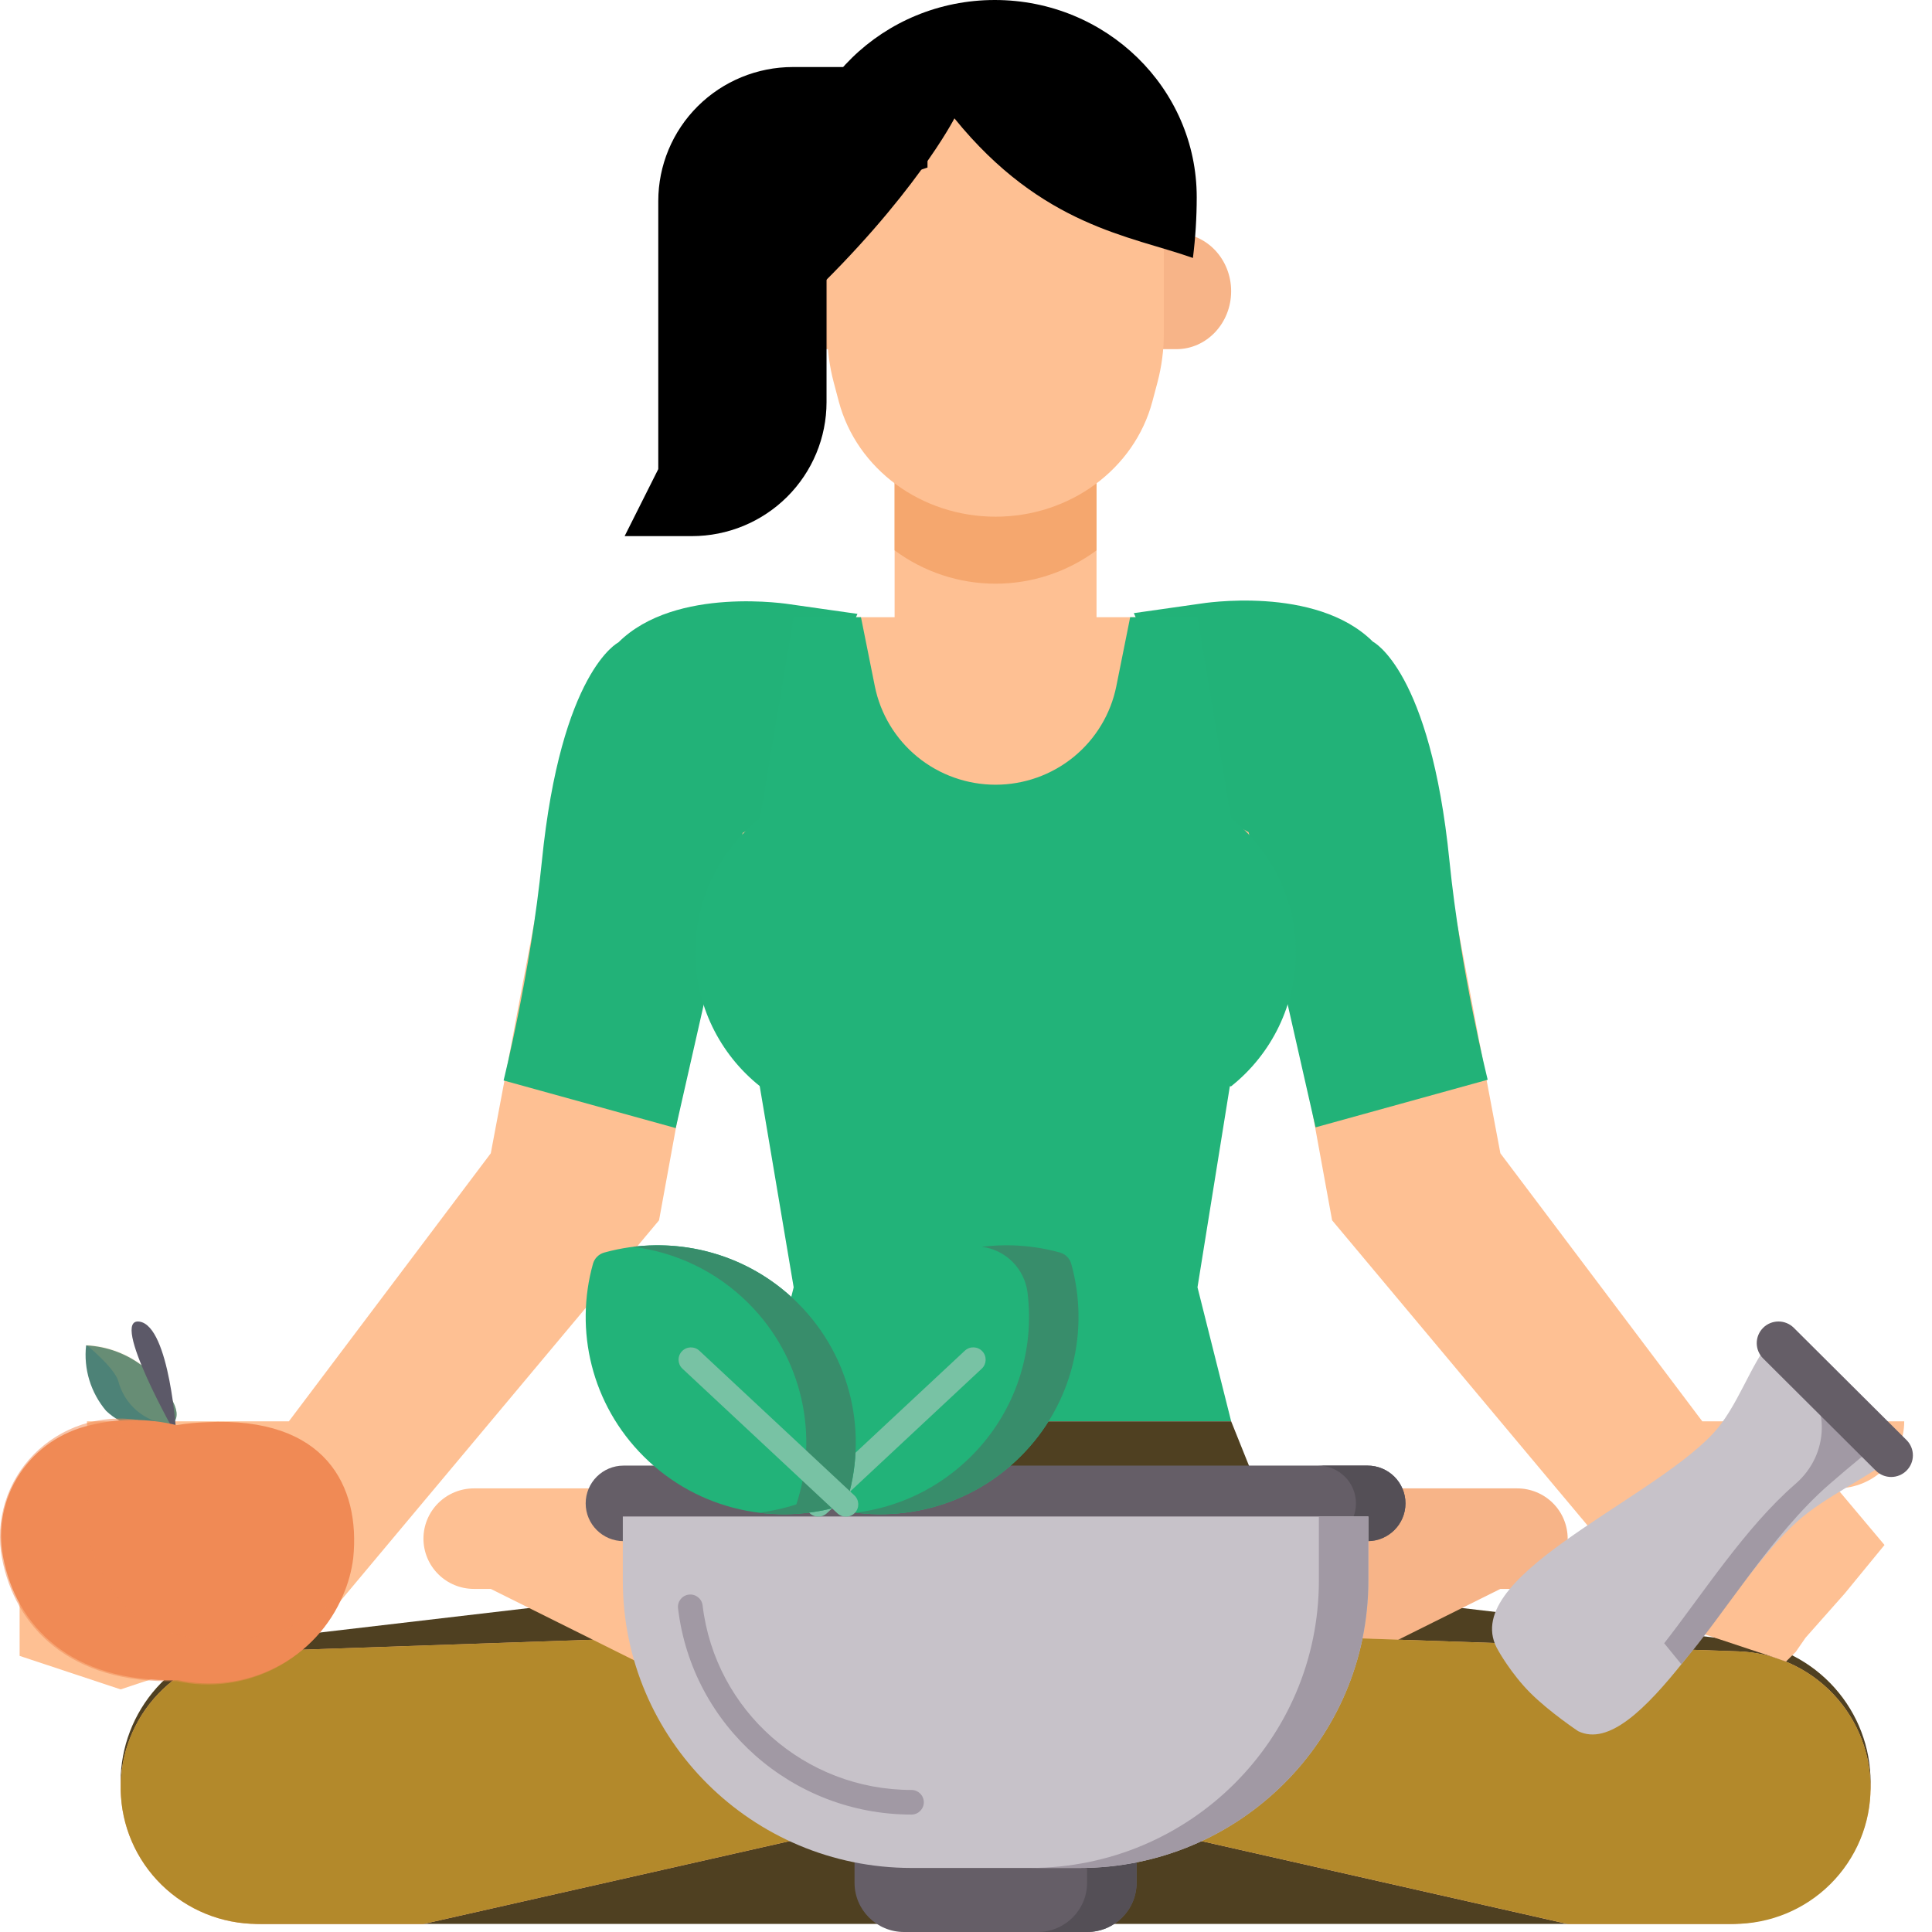 <svg width="101" height="101" viewBox="0 0 101 101" fill="none" xmlns="http://www.w3.org/2000/svg">
<path d="M39.5 55.5L41.491 67.297L39.731 74.303H64.362L62.602 67.297L64.5 55.5H39.5Z" fill="#22B379"/>
<path d="M39.731 74.303L36.213 83.062L12.884 85.794C11.072 86.007 9.4 86.874 8.187 88.232C6.975 89.59 6.305 91.344 6.305 93.161C6.305 95.128 7.09 97.015 8.487 98.406C9.884 99.797 11.779 100.578 13.755 100.578H90.339C92.315 100.578 94.21 99.797 95.607 98.406C97.004 97.015 97.789 95.128 97.789 93.161C97.789 91.344 97.119 89.59 95.906 88.232C94.693 86.874 93.022 86.007 91.209 85.794L67.88 83.062L64.362 74.303H39.731Z" fill="#4F4021"/>
<path d="M81.954 80.436C81.955 80.781 81.887 81.123 81.754 81.442C81.622 81.761 81.428 82.051 81.182 82.295C80.937 82.539 80.646 82.733 80.326 82.865C80.005 82.996 79.662 83.064 79.315 83.064H78.436L60.843 91.822L46.718 95.019L22.138 100.58H13.462C11.586 100.579 9.785 99.844 8.447 98.534C7.11 97.224 6.342 95.444 6.31 93.576C6.277 91.708 6.983 89.902 8.275 88.547C9.566 87.192 11.341 86.396 13.216 86.33L45.079 85.236L57.324 84.815L58.23 81.207C58.456 80.306 59.033 79.531 59.833 79.053C60.633 78.575 61.591 78.433 62.496 78.658L66.121 79.56L73.158 77.809H79.315C80.015 77.809 80.686 78.086 81.181 78.578C81.676 79.071 81.954 79.739 81.954 80.436Z" fill="#F7B488"/>
<path d="M46.718 95.018L22.138 100.579H13.462C11.586 100.578 9.785 99.843 8.447 98.533C7.11 97.223 6.342 95.443 6.31 93.575C6.277 91.707 6.983 89.901 8.275 88.546C9.566 87.191 11.341 86.395 13.216 86.329L45.079 85.235L46.718 95.018Z" fill="#B3892B"/>
<path d="M97.783 93.708C97.647 97.567 94.366 100.58 90.487 100.58H81.953L57.373 95.019L43.248 91.822L25.655 83.064H24.776C24.076 83.064 23.405 82.787 22.91 82.294C22.415 81.801 22.137 81.133 22.137 80.436C22.137 79.739 22.415 79.071 22.91 78.578C23.405 78.086 24.076 77.809 24.776 77.809H30.933L37.971 79.56L41.594 78.659C42.499 78.433 43.457 78.575 44.258 79.053C45.058 79.531 45.634 80.306 45.861 81.207L46.767 84.815L59.012 85.236L90.875 86.33C91.816 86.362 92.74 86.579 93.597 86.967C94.453 87.355 95.224 87.908 95.865 88.593C96.507 89.278 97.007 90.083 97.335 90.96C97.665 91.838 97.816 92.772 97.783 93.708Z" fill="#FEC093"/>
<path d="M97.788 93.452C97.789 94.388 97.604 95.315 97.244 96.18C96.884 97.044 96.357 97.83 95.692 98.492C95.028 99.154 94.238 99.679 93.37 100.037C92.501 100.395 91.57 100.579 90.63 100.579H81.955L57.375 95.018L59.013 85.235L90.877 86.329C92.731 86.393 94.489 87.171 95.779 88.5C97.068 89.829 97.789 91.604 97.788 93.452Z" fill="#B3892B"/>
<path d="M98.517 80.768L96.434 83.308L94.393 85.611L93.877 86.355L93.367 86.863L92.689 86.625L89.632 85.611L87.233 84.814L81.955 78.508L81.367 77.808L69.639 63.794L66.121 44.526L60.843 49.781H43.25L37.972 44.526L34.453 63.794L22.725 77.808L22.138 78.508L16.86 84.814L14.461 85.611L11.404 86.625L10.956 86.774L9.064 87.402L6.304 88.317L1.026 86.566V81.311L8.064 77.808C7.13 77.808 6.235 77.439 5.576 76.781C4.916 76.124 4.545 75.233 4.545 74.304H15.101L25.657 60.291L29.859 37.98C30.162 36.374 31.018 34.923 32.281 33.88C33.544 32.836 35.134 32.265 36.776 32.265H46.768V20.004H57.324V32.265H67.317C68.958 32.265 70.548 32.836 71.811 33.88C73.074 34.923 73.931 36.374 74.233 37.98L78.436 60.291L88.992 74.304H99.548C99.548 75.233 99.177 76.124 98.517 76.781C97.857 77.439 96.962 77.808 96.029 77.808L98.517 80.768Z" fill="#FEC093"/>
<path d="M57.323 20.004V28.771C55.798 29.902 53.947 30.514 52.045 30.514C50.144 30.514 48.292 29.902 46.768 28.771V20.004H57.323Z" fill="#F5A76E"/>
<path d="M42.81 18.253H45.889V12.195H42.81C41.998 12.19 41.218 12.507 40.641 13.075C40.063 13.643 39.736 14.416 39.731 15.224C39.736 16.032 40.063 16.805 40.641 17.373C41.218 17.941 41.999 18.258 42.81 18.253Z" fill="#F7B488"/>
<path d="M68.774 58.935L65.273 43.503L64 42.813L59.274 32.053L62.774 31.555C62.774 31.555 68.773 30.56 71.773 33.547C71.773 33.547 74.773 35.04 75.773 44.996C76.354 50.784 77.773 56.446 77.773 56.446L68.774 58.935Z" fill="#22B278"/>
<path d="M35.326 58.973L38.826 43.541L40.1 42.851L44.826 32.092L41.326 31.594C41.326 31.594 35.326 30.598 32.326 33.585C32.326 33.585 29.326 35.078 28.326 45.035C27.745 50.822 26.326 56.484 26.326 56.484L35.326 58.973Z" fill="#22B278"/>
<path d="M61.502 12.195H58.644V18.253H61.502C63.081 18.253 64.361 16.897 64.361 15.224C64.361 13.551 63.081 12.195 61.502 12.195Z" fill="#F7B488"/>
<path d="M52.047 27.011C48.169 27.011 44.789 24.527 43.849 20.986L43.587 19.997C43.363 19.158 43.25 18.293 43.25 17.425V12.52C43.25 7.947 47.188 4.24 52.047 4.24C56.905 4.24 60.843 7.947 60.843 12.52V17.425C60.843 18.293 60.73 19.158 60.507 19.997L60.244 20.986C59.304 24.527 55.924 27.011 52.047 27.011Z" fill="#FEC093"/>
<path d="M64.361 56.788C65.417 55.948 66.269 54.881 66.854 53.669C67.439 52.456 67.743 51.127 67.743 49.782C67.743 48.436 67.439 47.108 66.854 45.895C66.269 44.682 65.417 43.616 64.361 42.775L62.602 32.265H59.083L58.359 35.871C58.067 37.324 57.279 38.631 56.128 39.571C54.977 40.51 53.534 41.023 52.046 41.023C50.558 41.023 49.115 40.51 47.964 39.571C46.813 38.631 46.025 37.324 45.733 35.871L45.009 32.265H41.49L39.731 42.775C38.675 43.616 37.824 44.682 37.238 45.895C36.653 47.108 36.349 48.436 36.349 49.782C36.349 51.127 36.653 52.456 37.238 53.669C37.824 54.881 38.675 55.948 39.731 56.788H64.361Z" fill="#22B379"/>
<path d="M36.172 28.027H32.654L34.413 24.523V10.51C34.413 8.652 35.154 6.87 36.474 5.556C37.794 4.242 39.584 3.504 41.45 3.504H48.487V8.759L43.209 10.51V21.02C43.209 22.878 42.468 24.66 41.148 25.974C39.828 27.288 38.038 28.027 36.172 28.027Z" fill="black"/>
<path d="M49.895 6.187C49.895 6.187 47.783 10.311 42.039 15.765C41.648 13.973 41.451 12.145 41.45 10.311C41.45 4.616 46.176 0 52.006 0C57.836 0 62.562 4.616 62.562 10.311C62.561 11.372 62.495 12.432 62.363 13.485C59.11 12.331 54.476 11.839 49.895 6.187Z" fill="black"/>
<path d="M9.091 74.349L8.975 74.463C8.394 74.676 7.764 74.722 7.158 74.597C6.551 74.472 5.993 74.18 5.547 73.756C5.149 73.284 4.851 72.738 4.671 72.15C4.491 71.562 4.433 70.944 4.501 70.333C5.613 70.385 6.678 70.787 7.542 71.481C8.781 72.59 9.575 73.794 9.091 74.349Z" fill="#4D8277"/>
<g style="mix-blend-mode:screen" opacity="0.15">
<path d="M9.091 74.348L8.975 74.463C8.975 74.463 8.858 74.463 8.82 74.463C8.2 74.396 7.616 74.144 7.145 73.741C6.675 73.338 6.34 72.802 6.186 72.206C5.973 71.48 4.501 70.294 4.501 70.294C5.613 70.347 6.678 70.749 7.542 71.442C8.781 72.589 9.575 73.793 9.091 74.348Z" fill="#F8CA6D"/>
</g>
<path d="M9.227 75.056C9.227 75.056 8.878 69.32 7.29 69.091C5.702 68.861 9.227 75.056 9.227 75.056Z" fill="#5C5968"/>
<path d="M18.465 81.462C18.382 82.12 18.206 82.764 17.942 83.374C17.26 85.003 16.018 86.342 14.435 87.157C12.851 87.972 11.028 88.21 9.285 87.829C3.688 87.982 0.841 84.98 0.163 81.404C-0.132 79.893 0.18 78.328 1.033 77.04C1.886 75.752 3.213 74.842 4.734 74.502C6.209 74.141 7.751 74.141 9.227 74.502C9.752 74.417 10.283 74.366 10.815 74.349C17.012 74.043 18.852 77.676 18.465 81.462Z" fill="#F08A55"/>
<g style="mix-blend-mode:multiply" opacity="0.52">
<path d="M17.884 83.43C17.202 85.059 15.96 86.399 14.377 87.213C12.793 88.028 10.97 88.266 9.227 87.885C3.63 88.038 0.783 85.036 0.105 81.461C-0.078 80.489 -0.021 79.489 0.269 78.543C0.559 77.597 1.075 76.734 1.773 76.026C2.472 75.318 3.332 74.785 4.282 74.474C5.231 74.162 6.243 74.08 7.232 74.234C6.137 74.971 5.312 76.036 4.879 77.273C4.447 78.51 4.43 79.851 4.831 81.098C6.515 85.419 9.149 85.4 10.021 85.591C11.412 85.817 12.836 85.742 14.194 85.368C15.552 84.995 16.811 84.334 17.884 83.43Z" fill="#F08A55"/>
</g>
<path d="M32.601 80.567H71.491C72.587 80.567 73.475 79.683 73.475 78.593C73.475 77.502 72.587 76.618 71.491 76.618H32.601C31.506 76.618 30.618 77.502 30.618 78.593C30.618 79.683 31.506 80.567 32.601 80.567Z" fill="#655E67"/>
<path d="M71.49 76.618H68.903C69.999 76.618 70.887 77.502 70.887 78.593C70.887 79.683 69.999 80.567 68.903 80.567H71.49C72.585 80.567 73.474 79.683 73.474 78.593C73.474 77.502 72.586 76.618 71.49 76.618Z" fill="#544F56"/>
<path d="M47.26 101H56.831C58.26 101 59.418 99.847 59.418 98.424V96.364H44.673V98.424C44.673 99.847 45.831 101 47.26 101Z" fill="#655E67"/>
<path d="M56.83 96.364V98.424C56.83 99.847 55.672 101 54.243 101H56.83C58.259 101 59.417 99.847 59.417 98.424V96.364H56.83Z" fill="#544F56"/>
<path d="M47.649 97.652H56.444C64.778 97.652 71.535 90.925 71.535 82.628V79.279H32.559V82.628C32.559 90.925 39.315 97.652 47.649 97.652Z" fill="#C7C2C9"/>
<path d="M68.948 79.279V82.628C68.948 90.925 62.192 97.652 53.857 97.652H56.444C64.778 97.652 71.535 90.925 71.535 82.628V79.279H68.948Z" fill="#A199A4"/>
<path d="M55.413 65.481C55.697 65.559 55.92 65.782 55.999 66.065C56.972 69.534 56.088 73.411 53.348 76.14C50.489 78.986 46.374 79.821 42.779 78.644C41.596 75.064 42.434 70.967 45.294 68.121C48.034 65.392 51.928 64.512 55.413 65.481Z" fill="#22B379"/>
<path d="M56 66.065C55.921 65.781 55.696 65.559 55.411 65.48C54.08 65.11 52.688 65.011 51.324 65.181L51.343 65.184C52.588 65.341 53.562 66.333 53.716 67.573C54.095 70.619 53.11 73.801 50.762 76.139C49.07 77.824 46.938 78.804 44.734 79.079C47.797 79.459 50.997 78.481 53.349 76.139C56.089 73.411 56.972 69.534 56 66.065Z" fill="#388D6B"/>
<path d="M42.78 79.287C42.607 79.287 42.435 79.219 42.308 79.083C42.063 78.824 42.077 78.416 42.337 78.173L50.439 70.611C50.7 70.367 51.109 70.381 51.353 70.64C51.597 70.9 51.584 71.307 51.324 71.55L43.222 79.113C43.097 79.229 42.938 79.287 42.78 79.287Z" fill="#78C2A4"/>
<path d="M31.587 65.481C31.303 65.56 31.079 65.783 31 66.065C30.028 69.535 30.911 73.412 33.652 76.14C36.511 78.987 40.626 79.821 44.221 78.644C45.403 75.064 44.565 70.968 41.706 68.121C38.966 65.392 35.072 64.513 31.587 65.481Z" fill="#22B379"/>
<path d="M41.704 68.12C39.352 65.779 36.151 64.8 33.088 65.181C35.292 65.456 37.425 66.435 39.117 68.12C41.977 70.967 42.815 75.064 41.632 78.643C40.994 78.852 40.339 78.997 39.677 79.079C41.197 79.269 42.751 79.124 44.219 78.643C45.401 75.064 44.563 70.967 41.704 68.12Z" fill="#388D6B"/>
<path d="M44.222 79.289C44.063 79.289 43.904 79.231 43.78 79.115L35.678 71.552C35.417 71.309 35.404 70.901 35.649 70.642C35.893 70.383 36.302 70.369 36.563 70.613L44.664 78.175C44.925 78.418 44.938 78.826 44.694 79.085C44.567 79.221 44.394 79.289 44.222 79.289Z" fill="#78C2A4"/>
<path d="M47.648 94.861C41.424 94.861 36.178 90.225 35.446 84.077C35.404 83.724 35.657 83.403 36.012 83.362C36.366 83.32 36.688 83.572 36.73 83.925C37.386 89.426 42.079 93.574 47.648 93.574C48.005 93.574 48.295 93.862 48.295 94.218C48.295 94.573 48.005 94.861 47.648 94.861Z" fill="#A199A4"/>
<path d="M78.335 86.303C78.335 86.303 79 87.5 80 88.5C81 89.5 82.5 90.5 82.5 90.5C85.682 92.05 90.255 82.83 93.989 79.51C95.408 78.248 97.613 77.26 99 76.156L92.626 70C91.477 71.365 90.847 73.58 89.517 74.981C86.09 78.592 76.048 82.524 78.335 86.303Z" fill="#C7C2C9"/>
<path d="M93.89 70C93.626 70.307 93.355 70.616 93.079 70.926L93.999 71.794C95.706 73.405 95.641 76.031 93.864 77.573C93.853 77.583 93.841 77.593 93.83 77.603C91.239 79.855 88.974 83.382 87 85.905L87.893 87C90.07 84.508 92.628 80.204 95.622 77.603C96.759 76.614 97.888 75.689 99 74.824L93.89 70Z" fill="#A199A4"/>
<path d="M92.171 71.016L98.062 76.881C98.505 77.323 99.225 77.323 99.668 76.881C100.112 76.439 100.112 75.723 99.668 75.281L93.777 69.416C93.334 68.974 92.614 68.974 92.171 69.416C91.727 69.858 91.727 70.574 92.171 71.016Z" fill="#655E67"/>
</svg>
